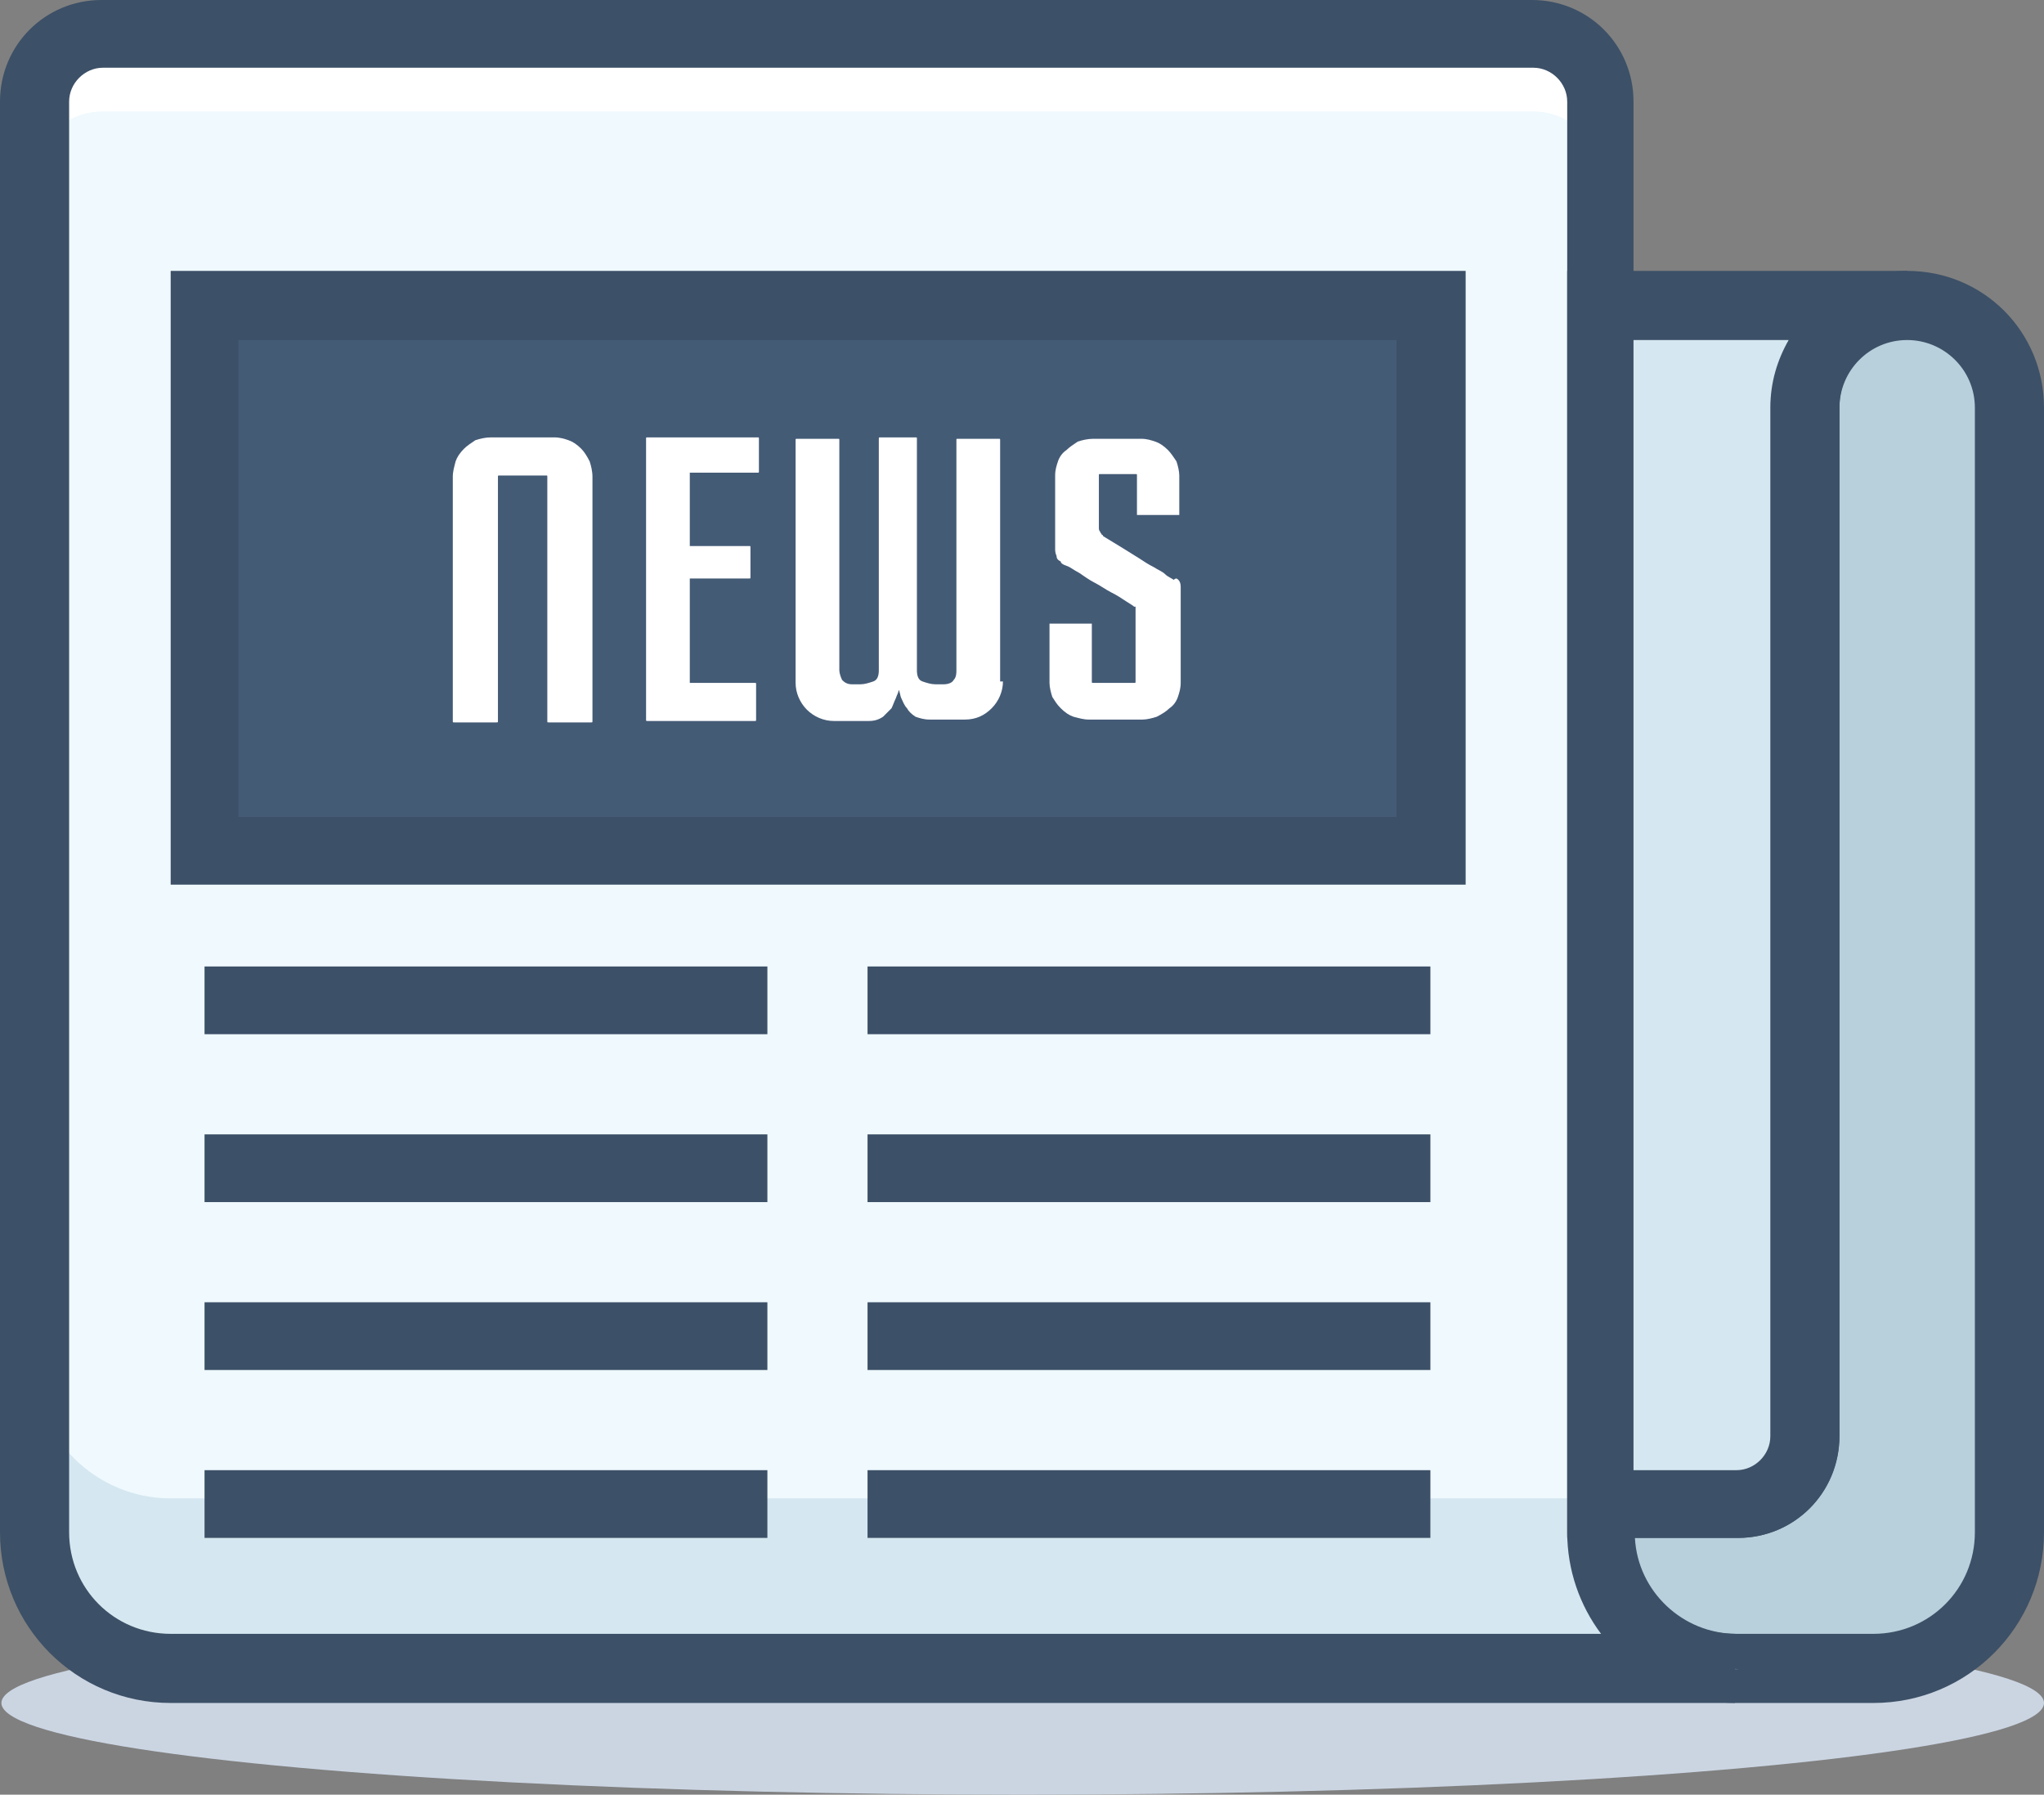 <?xml version="1.0" encoding="UTF-8" standalone="no"?>
<!-- Generator: Adobe Illustrator 18.0.0, SVG Export Plug-In . SVG Version: 6.00 Build 0)  -->

<svg
   xmlns:dc="http://purl.org/dc/elements/1.1/"
   xmlns:cc="http://creativecommons.org/ns#"
   xmlns:rdf="http://www.w3.org/1999/02/22-rdf-syntax-ns#"
   xmlns:svg="http://www.w3.org/2000/svg"
   xmlns="http://www.w3.org/2000/svg"
   xmlns:sodipodi="http://sodipodi.sourceforge.net/DTD/sodipodi-0.dtd"
   xmlns:inkscape="http://www.inkscape.org/namespaces/inkscape"
   version="1.1"
   id="Layer_1"
   x="0px"
   y="0px"
   width="144.9"
   height="127.2"
   viewBox="0 0 144.9 127.2"
   enable-background="new 0 0 841.9 595.3"
   xml:space="preserve"
   sodipodi:docname="Newspaper.svg"
   inkscape:version="0.92.1 r15371"><rect x="0" y="0" width="144.9" height="127.2" fill="#808080" stroke="none"/><defs
     id="defs315" /><sodipodi:namedview
     pagecolor="#ffffff"
     bordercolor="#666666"
     borderopacity="1"
     objecttolerance="10"
     gridtolerance="10"
     guidetolerance="10"
     inkscape:pageopacity="0"
     inkscape:pageshadow="2"
     inkscape:window-width="1920"
     inkscape:window-height="1001"
     id="namedview313"
     showgrid="false"
     inkscape:zoom="2.1746026"
     inkscape:cx="10.405366"
     inkscape:cy="15.391361"
     inkscape:window-x="-9"
     inkscape:window-y="-9"
     inkscape:window-maximized="1"
     inkscape:current-layer="g170" /><g
     id="g310"
     transform="translate(-418.674,-161.977)"><g
       id="g308"><g
         transform="translate(362.274,50.477)"
         id="g172"><ellipse
           cx="128.9"
           cy="232.2"
           rx="72.4"
           ry="6.5"
           id="ellipse118"
           style="fill:#cbd5e2" /><g
           id="g170"><path
             d="m 179.6,218.1 h -9.7 v 2 c 0,5.3 4.3,9.7 9.7,9.7 h 9.7 c 5.3,0 9.7,-4.3 9.7,-9.7 v -79.7 c 0,-4 -3.2,-7.2 -7.2,-7.2 v 0 c -4,0 -7.2,3.2 -7.2,7.2 v 72.9 c -0.2,2.7 -2.4,4.8 -5,4.8 z"
             id="path120"
             inkscape:connector-curvature="0"
             style="fill:#b8d0dc" /><path
             d="m 189.2,232.2 h -9.7 c -6.7,0 -12.1,-5.4 -12.1,-12.1 v -4.4 h 12.1 c 1.3,0 2.4,-1.1 2.4,-2.4 v -72.9 c 0,-5.3 4.3,-9.7 9.7,-9.7 5.4,0 9.7,4.3 9.7,9.7 v 79.7 c 0,6.7 -5.4,12.1 -12.1,12.1 z m -16.9,-11.7 c 0.2,3.8 3.4,6.8 7.2,6.8 h 9.7 c 4,0 7.2,-3.2 7.2,-7.2 v -79.7 c 0,-2.7 -2.2,-4.8 -4.8,-4.8 -2.7,0 -4.8,2.2 -4.8,4.8 v 72.9 c 0,4 -3.2,7.2 -7.2,7.2 z"
             id="path122"
             inkscape:connector-curvature="0"
             style="fill:#3c5067" /><path
             d="M 169.9,220.1 V 118.7 c 0,-2.7 -2.2,-4.8 -4.8,-4.8 H 63.7 c -2.7,0 -4.8,2.2 -4.8,4.8 v 101.4 c 0,5.3 4.3,9.7 9.7,9.7 h 111.1 c -5.5,0 -9.8,-4.3 -9.8,-9.7 z"
             id="path124"
             inkscape:connector-curvature="0"
             style="fill:#eff9fe" /><path
             d="m 63.7,119.4 h 101.4 c 2.7,0 4.8,2.2 4.8,4.8 v -0.6 c 0,-5.3 -4.3,-9.7 -9.7,-9.7 H 68.5 c -5.3,0 -9.7,4.3 -9.7,9.7 v 0.6 c 0,-2.7 2.2,-4.8 4.9,-4.8 z"
             id="path126"
             inkscape:connector-curvature="0"
             style="fill:#ffffff" /><path
             d="m 169.9,220.1 v -2.4 H 68.5 c -5.3,0 -9.7,-4.3 -9.7,-9.7 v 12.1 c 0,5.3 4.3,9.7 9.7,9.7 h 111.1 c -5.4,0 -9.7,-4.3 -9.7,-9.7 z"
             id="path128"
             inkscape:connector-curvature="0"
             style="fill:#d5e7f0" /><path
             d="M 179.6,232.2 H 68.5 c -6.7,0 -12.1,-5.4 -12.1,-12.1 V 118.7 c 0,-4 3.2,-7.2 7.2,-7.2 H 165 c 4,0 7.2,3.2 7.2,7.2 v 101.4 c 0,4 3.2,7.2 7.2,7.2 v 4.9 z M 63.7,116.3 c -1.3,0 -2.4,1.1 -2.4,2.4 v 101.4 c 0,4 3.2,7.2 7.2,7.2 h 101.4 c -1.5,-2 -2.4,-4.5 -2.4,-7.2 V 118.7 c 0,-1.3 -1.1,-2.4 -2.4,-2.4 z"
             id="path130"
             inkscape:connector-curvature="0"
             style="fill:#3c5067" /><path
             d="m 179.6,218.1 c 2.7,0 4.8,-2.2 4.8,-4.8 v -72.9 c 0,-4 3.2,-7.2 7.2,-7.2 h -21.7 v 84.9 0 z"
             id="path132"
             inkscape:connector-curvature="0"
             style="fill:#d5e7f0" /><path
             d="m 179.6,220.5 h -12.1 v -89.8 h 24.1 v 4.8 c -2.7,0 -4.8,2.2 -4.8,4.8 v 72.9 c 0,4.1 -3.2,7.3 -7.2,7.3 z m -7.3,-4.8 h 7.2 c 1.3,0 2.4,-1.1 2.4,-2.4 v -72.9 c 0,-1.8 0.5,-3.4 1.3,-4.8 h -11 v 80.1 z"
             id="path134"
             inkscape:connector-curvature="0"
             style="fill:#3c5067" /><rect
             x="70.9"
             y="133.2"
             width="86.9"
             height="38.6"
             id="rect136"
             style="fill:#445b76" /><path
             d="M 160.3,174.2 H 68.5 v -43.5 h 91.8 z m -87,-4.8 h 82.1 V 135.6 H 73.3 Z"
             id="path138"
             inkscape:connector-curvature="0"
             style="fill:#3c5067" /><g
             id="g148"><rect
               x="70.9"
               y="180"
               width="39.9"
               height="4.8"
               id="rect140"
               style="fill:#3c5067" /><rect
               x="70.9"
               y="191.9"
               width="39.9"
               height="4.8"
               id="rect142"
               style="fill:#3c5067" /><rect
               x="70.9"
               y="203.8"
               width="39.9"
               height="4.8"
               id="rect144"
               style="fill:#3c5067" /><rect
               x="70.9"
               y="215.7"
               width="39.9"
               height="4.8"
               id="rect146"
               style="fill:#3c5067" /></g><g
             id="g158"><rect
               x="117.9"
               y="180"
               width="39.9"
               height="4.8"
               id="rect150"
               style="fill:#3c5067" /><rect
               x="117.9"
               y="191.9"
               width="39.9"
               height="4.8"
               id="rect152"
               style="fill:#3c5067" /><rect
               x="117.9"
               y="203.8"
               width="39.9"
               height="4.8"
               id="rect154"
               style="fill:#3c5067" /><rect
               x="117.9"
               y="215.7"
               width="39.9"
               height="4.8"
               id="rect156"
               style="fill:#3c5067" /></g><g
             id="g168"><path
               d="m 95.7,142.5 c 0.4,0 0.7,0.1 1,0.2 0.3,0.1 0.6,0.3 0.9,0.6 0.2,0.2 0.4,0.5 0.6,0.9 0.1,0.3 0.2,0.7 0.2,1.1 v 17.3 c 0,0.1 0,0.1 -0.1,0.1 h -3 c -0.1,0 -0.1,0 -0.1,-0.1 v -17.3 c 0,-0.1 0,-0.1 -0.1,-0.1 h -3.3 c -0.1,0 -0.1,0 -0.1,0.1 v 17.3 c 0,0.1 0,0.1 -0.1,0.1 h -3 c -0.1,0 -0.1,0 -0.1,-0.1 v -17.3 c 0,-0.4 0.1,-0.7 0.2,-1.1 0.1,-0.3 0.3,-0.6 0.6,-0.9 0.2,-0.2 0.5,-0.4 0.8,-0.6 0.3,-0.1 0.7,-0.2 1.1,-0.2 v 0 z"
               id="path160"
               inkscape:connector-curvature="0"
               style="fill:#ffffff" /><path
               d="m 110.2,144.9 c 0,0.1 0,0.1 -0.1,0.1 h -4.8 v 5.2 h 4.2 c 0.1,0 0.1,0 0.1,0.1 v 2.1 c 0,0.1 0,0.1 -0.1,0.1 h -4.2 v 7.4 h 4.6 c 0.1,0 0.1,0 0.1,0.1 v 2.5 c 0,0.1 0,0.1 -0.1,0.1 h -7.6 c -0.1,0 -0.1,0 -0.1,-0.1 v -19.9 c 0,-0.1 0,-0.1 0.1,-0.1 h 7.8 c 0.1,0 0.1,0 0.1,0.1 z"
               id="path162"
               inkscape:connector-curvature="0"
               style="fill:#ffffff" /><path
               d="m 127.5,159.8 c 0,0.7 -0.3,1.4 -0.8,1.9 -0.5,0.5 -1.1,0.8 -1.9,0.8 h -2.5 c -0.4,0 -0.7,-0.1 -1,-0.2 -0.3,-0.2 -0.5,-0.4 -0.6,-0.6 -0.2,-0.2 -0.3,-0.5 -0.4,-0.7 -0.1,-0.2 -0.1,-0.5 -0.2,-0.6 0,0.2 -0.1,0.3 -0.2,0.6 -0.1,0.2 -0.2,0.5 -0.3,0.7 -0.2,0.2 -0.4,0.4 -0.6,0.6 -0.3,0.2 -0.6,0.3 -1,0.3 h -2.5 c -0.7,0 -1.4,-0.3 -1.9,-0.8 -0.5,-0.5 -0.8,-1.2 -0.8,-1.9 v -17.2 c 0,-0.1 0,-0.1 0.1,-0.1 h 2.9 c 0.1,0 0.1,0 0.1,0.1 V 159 c 0,0.2 0.1,0.5 0.2,0.7 0.2,0.2 0.4,0.3 0.7,0.3 h 0.6 c 0.3,0 0.6,-0.1 0.9,-0.2 0.3,-0.1 0.4,-0.4 0.4,-0.8 v -16.4 c 0,-0.1 0,-0.1 0.1,-0.1 h 2.5 c 0.1,0 0.1,0 0.1,0.1 V 159 c 0,0.4 0.1,0.7 0.4,0.8 0.3,0.1 0.6,0.2 0.9,0.2 h 0.6 c 0.3,0 0.6,-0.1 0.7,-0.3 0.2,-0.2 0.2,-0.5 0.2,-0.7 v -16.3 c 0,-0.1 0,-0.1 0.1,-0.1 h 2.9 c 0.1,0 0.1,0 0.1,0.1 v 17.1 z"
               id="path164"
               inkscape:connector-curvature="0"
               style="fill:#ffffff" /><path
               d="m 139.8,152.5 c 0.2,0.1 0.3,0.3 0.3,0.6 v 6.8 c 0,0.4 -0.1,0.7 -0.2,1 -0.1,0.3 -0.3,0.6 -0.6,0.8 -0.2,0.2 -0.5,0.4 -0.9,0.6 -0.3,0.1 -0.7,0.2 -1,0.2 h -3.8 c -0.4,0 -0.7,-0.1 -1.1,-0.2 -0.3,-0.1 -0.6,-0.3 -0.9,-0.6 -0.3,-0.3 -0.4,-0.5 -0.6,-0.8 -0.1,-0.3 -0.2,-0.7 -0.2,-1 v -4.2 h 3 v 4.1 c 0,0.1 0,0.1 0.1,0.1 h 2.9 c 0.1,0 0.1,0 0.1,-0.1 v -5.2 -0.1 c 0,0 0,0 0,0 0,0 0,0 -0.1,0 -0.1,-0.1 -0.3,-0.2 -0.6,-0.4 -0.3,-0.2 -0.6,-0.4 -1,-0.6 -0.4,-0.2 -0.8,-0.5 -1.2,-0.7 -0.4,-0.2 -0.8,-0.5 -1.1,-0.7 -0.4,-0.2 -0.6,-0.4 -0.9,-0.5 -0.3,-0.1 -0.4,-0.2 -0.4,-0.3 -0.2,-0.1 -0.3,-0.2 -0.3,-0.4 -0.1,-0.2 -0.1,-0.4 -0.1,-0.5 v -5.2 c 0,-0.4 0.1,-0.7 0.2,-1 0.1,-0.3 0.3,-0.6 0.6,-0.8 0.2,-0.2 0.5,-0.4 0.8,-0.6 0.3,-0.1 0.7,-0.2 1.1,-0.2 h 3.4 c 0.4,0 0.7,0.1 1,0.2 0.3,0.1 0.6,0.3 0.9,0.6 0.2,0.2 0.4,0.5 0.6,0.8 0.1,0.3 0.2,0.7 0.2,1 v 2.8 h -3 v -2.8 c 0,-0.1 0,-0.1 -0.1,-0.1 h -2.5 c -0.1,0 -0.1,0 -0.1,0.1 v 3.6 0.1 c 0,0.1 0,0.2 0.1,0.3 0,0.1 0.1,0.1 0.1,0.2 0,0 0.1,0 0.1,0.1 1,0.6 1.8,1.1 2.6,1.6 0.3,0.2 0.6,0.4 1,0.6 0.3,0.2 0.6,0.3 0.8,0.5 0.2,0.2 0.5,0.3 0.6,0.4 0.1,-0.1 0.2,-0.1 0.2,-0.1 z"
               id="path166"
               inkscape:connector-curvature="0"
               style="fill:#ffffff" /></g></g></g></g></g></svg>